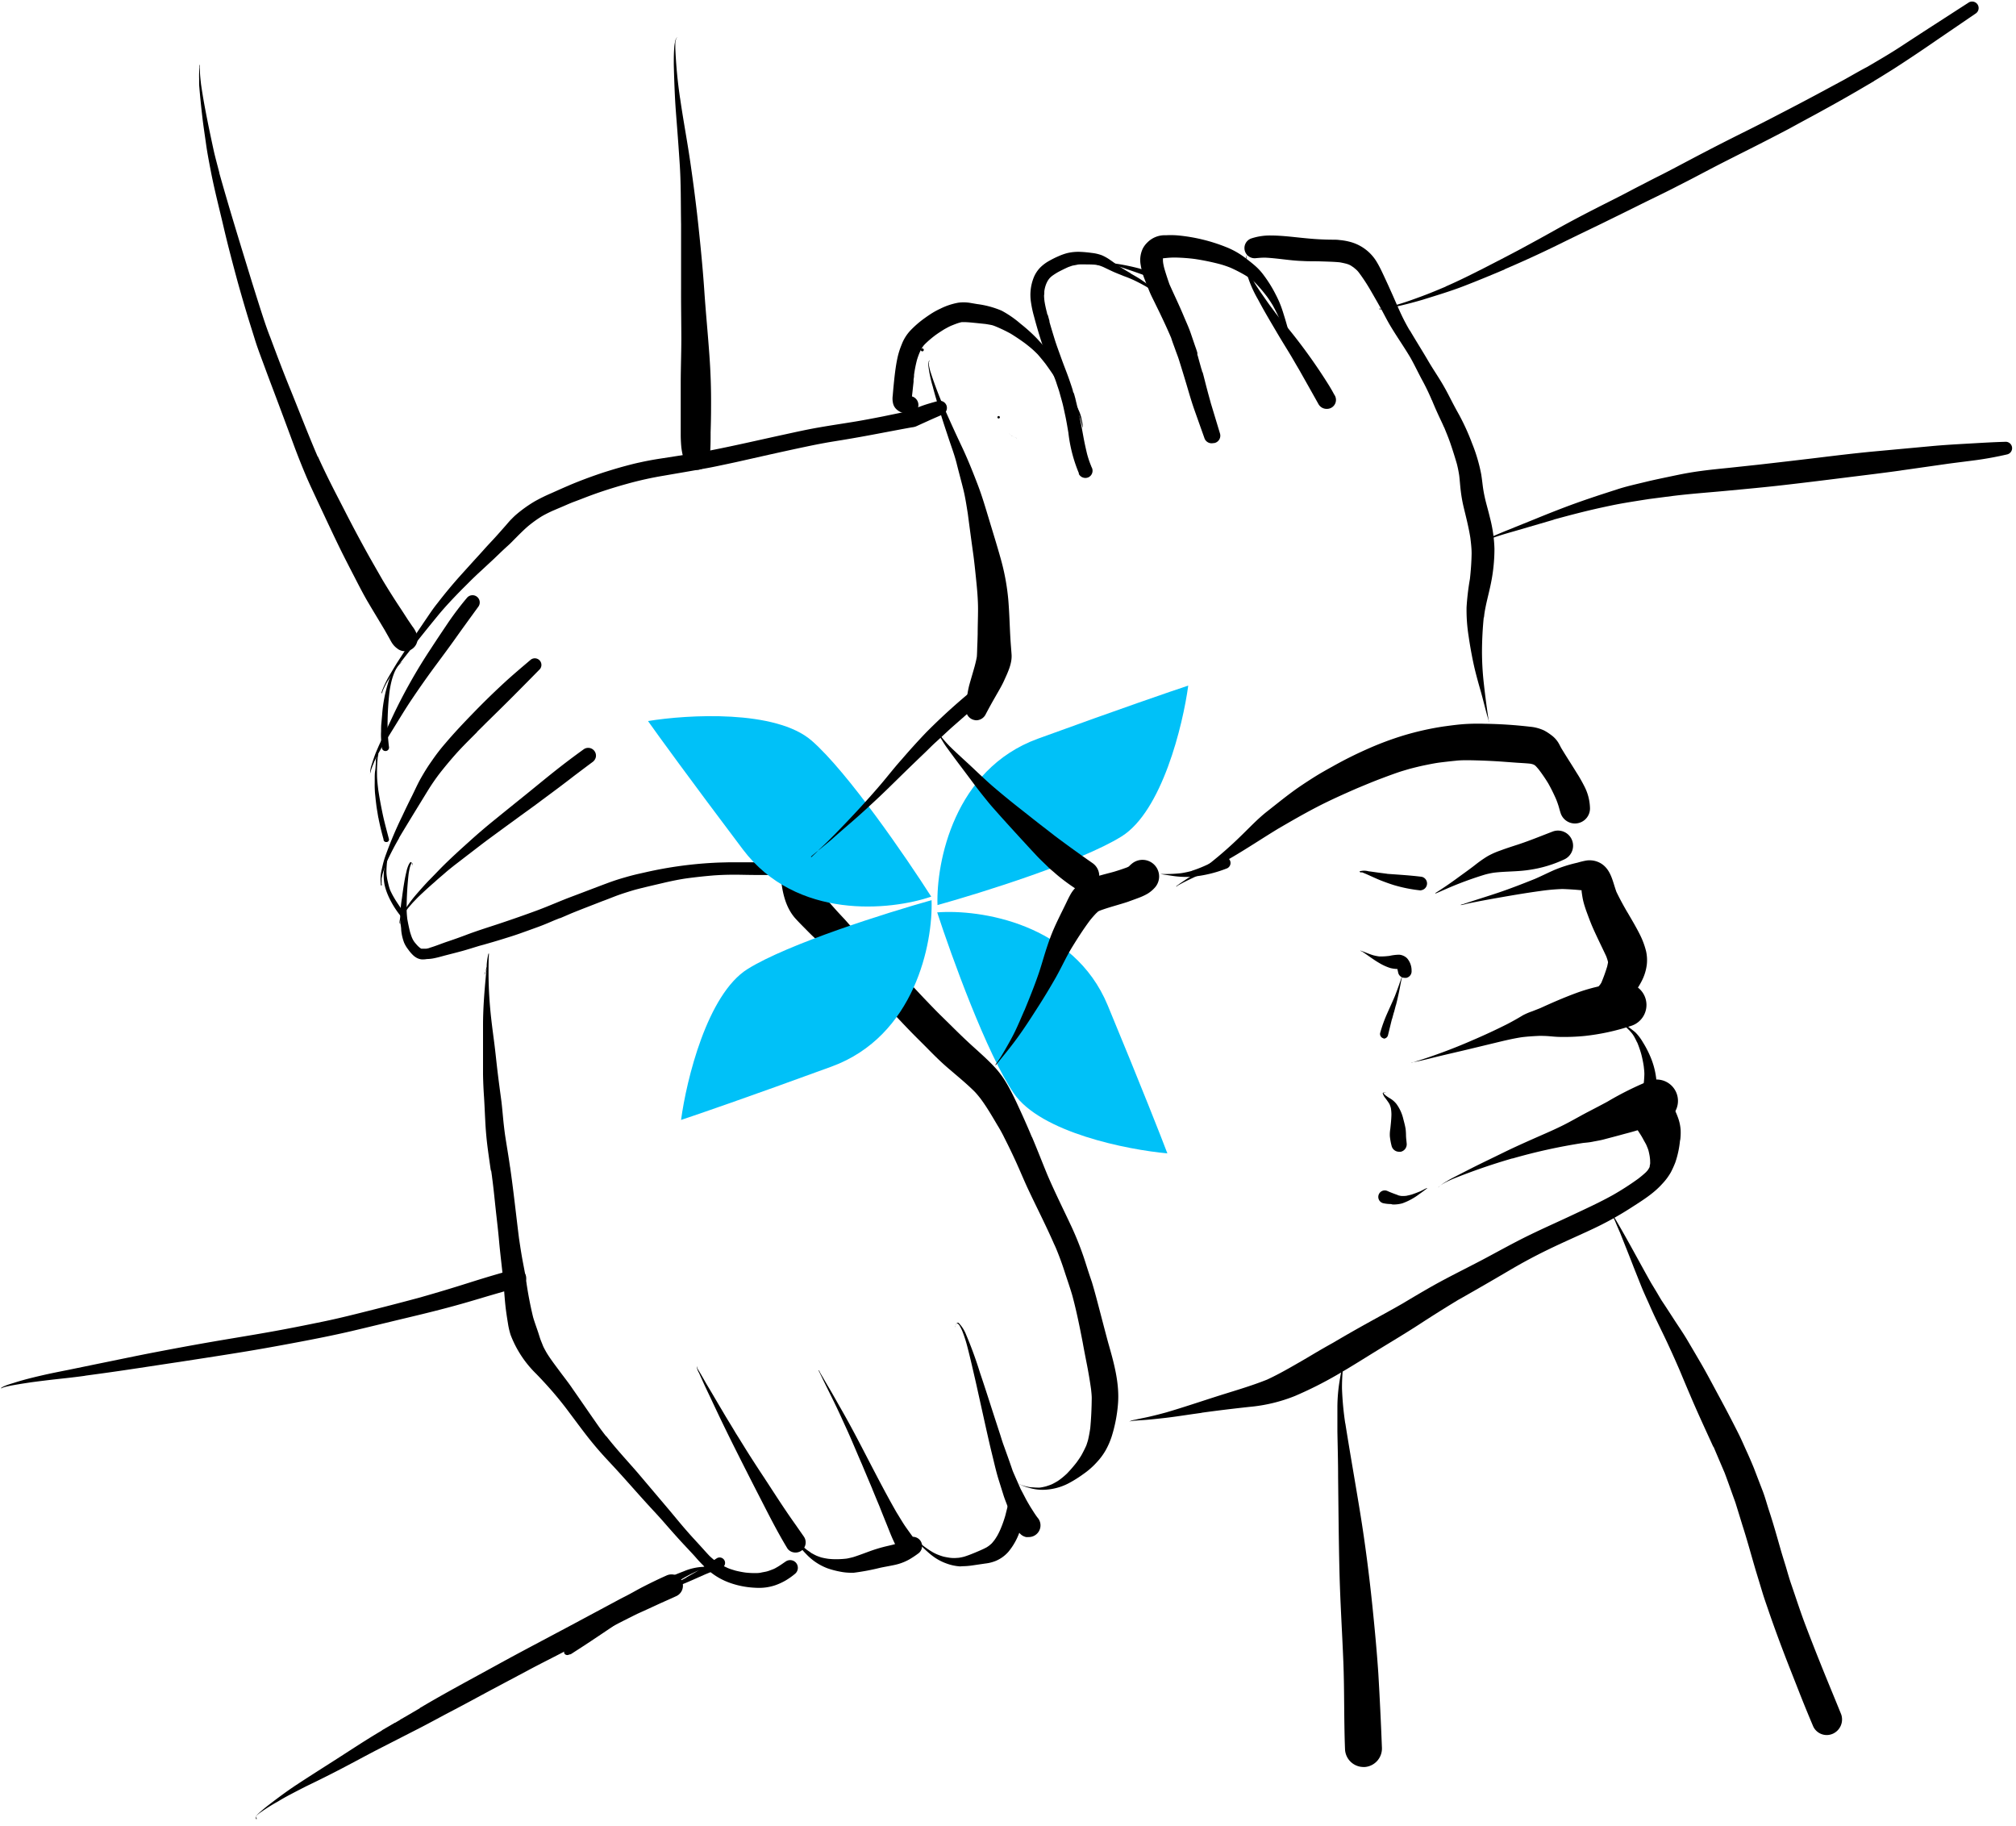 <svg xmlns="http://www.w3.org/2000/svg" width="244" height="221" fill="none"><g clip-path="url(#a)"><path fill="#000" d="M91.152 192.121a10.408 10.408 0 0 1-2.705-.541 8.17 8.17 0 0 1-2.434-1.319 16.84 16.84 0 0 1-1.883-1.888c-.616-.681-1.255-1.341-1.871-2.017a127.586 127.586 0 0 1-1.888-2.13c-.622-.714-1.277-1.406-1.92-2.109-1.293-1.411-2.543-2.855-3.836-4.267-.633-.692-1.282-1.368-1.904-2.071a41.904 41.904 0 0 1-1.867-2.265c-.8-1.039-1.58-2.104-2.369-3.147a43.864 43.864 0 0 0-1.71-2.093 54.506 54.506 0 0 0-1.86-2.017 13.094 13.094 0 0 1-3.105-4.721 9.044 9.044 0 0 1-.325-1.411 53.404 53.404 0 0 1-.227-1.493c-.125-.946-.19-1.898-.265-2.849-.152-1.871-.411-3.737-.58-5.608-.113-1.287-.27-2.569-.41-3.856-.14-1.287-.26-2.579-.438-3.86 0 .054 0 .108.027.156-.049-.335-.092-.67-.141-1.005.003.052.003.104 0 .156l-.032-.238c.002.053.002.105 0 .157-.146-1.033-.298-2.06-.428-3.093a41.08 41.08 0 0 1-.249-2.963c-.054-.99-.086-1.882-.146-2.823a53.507 53.507 0 0 1-.124-2.763v-5.948c0-1.969.146-3.84.32-5.748.032-.384.07-.768.107-1.152a5.01 5.01 0 0 1-.108.384.936.936 0 0 1-.195.405l.049-.054v-.038c0-.032 0-.07.043-.102.038-.103.07-.2.103-.303.043-.173.087-.346.125-.541v-.184c.032-.453.101-.904.205-1.346a.044.044 0 0 1 .014-.018.039.039 0 0 1 .021-.006.04.04 0 0 1 .021.006.044.044 0 0 1 .014.018c-.054.714-.048 1.433-.054 2.163 0 1.909.114 3.828.33 5.726.108.963.238 1.92.363 2.888.124.968.221 1.925.33 2.887.162 1.412.351 2.812.54 4.218.082.682.141 1.368.206 2.055s.14 1.309.227 1.958c.2 1.314.428 2.622.612 3.936v-.043c.416 2.877.72 5.764 1.082 8.652.119.795.238 1.59.378 2.379.141.79.32 1.622.45 2.471.212 1.581.506 3.15.881 4.7.162.54.357 1.081.541 1.622.103.292.19.589.287.887.097.297.21.54.324.843.114.303.265.541.411.822.033.049.06.103.092.157.476.768 1.023 1.476 1.558 2.201.536.724 1.082 1.406 1.564 2.125 1.082 1.546 2.163 3.136 3.246 4.672.264.368.54.725.816 1.082a.125.125 0 0 1 0-.044c1.185 1.531 2.51 2.947 3.787 4.418l3.614 4.267c.844.995 1.66 2.017 2.526 2.99.427.492.876.968 1.314 1.449.439.481.806.898 1.218 1.336l.119.119c.21.194.422.378.649.54.227.163.465.325.714.471.249.146.498.254.752.373s.627.227.952.325c.401.101.807.18 1.217.237.36.041.72.062 1.082.065.265 0 .54 0 .8-.059.26-.06.45-.081.671-.135.222-.054.509-.168.763-.265.254-.098.363-.179.541-.276.357-.211.687-.449 1.028-.681a.95.95 0 0 1 1.222.156.943.943 0 0 1-.08 1.32 8.424 8.424 0 0 1-1.234.87 7.5 7.5 0 0 1-1.195.541 6.06 6.06 0 0 1-2.035.314c-.184 0-.41-.011-.638-.027z"/><path fill="#000" d="M95.318 187.406c-1.24-2.034-2.305-4.164-3.392-6.279a619.543 619.543 0 0 1-2.83-5.575 234.656 234.656 0 0 1-2.834-5.834c-.368-.795-.757-1.585-1.12-2.38l-.422-.935c-.038-.076-.07-.157-.103-.233a2.331 2.331 0 0 1-.26-.611c0-.102-.075-.216.05-.205h-.05v.032c.016.048.029.097.039.146.04.1.09.195.146.287.34.541.649 1.119.973 1.676.352.584.698 1.168 1.044 1.758.38.649.763 1.292 1.142 1.935.438.741.903 1.471 1.336 2.218.595.935 1.163 1.881 1.758 2.811a187.06 187.06 0 0 0 1.683 2.585c1.233 1.882 2.44 3.785 3.743 5.608l1.082 1.552a1.238 1.238 0 0 1-.33 1.709 1.27 1.27 0 0 1-1.23.085 1.192 1.192 0 0 1-.425-.35z"/><path fill="#000" d="M101.62 190.174a10.367 10.367 0 0 1-1.46-.389 6.828 6.828 0 0 1-2.537-1.676c-.477-.481-.913-1-1.304-1.552-.13-.19-.265-.379-.384-.579a1.32 1.32 0 0 1-.233-.595 2.73 2.73 0 0 1 .033-.292v.244a.266.266 0 0 0 0 .113l.043.124.065.119c.075.119.151.233.232.341.228.276.477.541.725.784.287.26.574.503.871.746l.46.314H98.1c.248.141.492.276.751.395.179.07.363.135.541.194.287.073.578.129.871.168.36.039.721.055 1.082.049.38-.006.759-.032 1.136-.076.32-.059.628-.135.942-.222l-.125.033c.768-.244 1.515-.541 2.278-.811.432-.146.871-.282 1.309-.395.438-.114.855-.2 1.276-.308.217-.071.433-.141.644-.227.4-.179.785-.379 1.169-.579a1.117 1.117 0 0 1 1.474.426 1.114 1.114 0 0 1-.349 1.494c-.322.239-.656.461-1.001.665a6.276 6.276 0 0 1-1.823.692c-.541.119-1.136.216-1.704.335a27.74 27.74 0 0 1-3.246.611h-.368a6.823 6.823 0 0 1-1.336-.146z"/><path fill="#000" d="M108.929 187.941a15.596 15.596 0 0 1-.828-1.579c-.216-.465-.4-.936-.589-1.411-.357-.893-.725-1.785-1.082-2.704-.292-.687-.574-1.379-.86-2.071v.043-.054l.032.07c-.422-.995-.844-1.995-1.26-2.99-.433-.99-.85-1.985-1.277-2.974-.384-.903-.806-1.795-1.217-2.704-.763-1.687-1.623-3.342-2.424-5.002l-.308-.638-.065-.103h-.032a.167.167 0 0 1 .07 0c.081.054.151.249.195.325.043.075.124.216.189.324l.682 1.174c.541.897 1.038 1.8 1.552 2.703.936 1.623 1.834 3.31 2.705 4.991 1.336 2.569 2.651 5.148 4.09 7.663.34.541.676 1.125 1.044 1.671.454.654.925 1.287 1.39 1.93a1.19 1.19 0 0 1-.319 1.622 1.222 1.222 0 0 1-.671.201 1.122 1.122 0 0 1-1.017-.487zm7.28 1.611a5.836 5.836 0 0 1-1.666-.357 6.247 6.247 0 0 1-1.347-.676 7.674 7.674 0 0 1-.817-.632 14.23 14.23 0 0 1-1.049-1.006c-.108-.114-.309-.281-.184-.443v.048a.122.122 0 0 0 0 .027l.032.049.103.108c.173.157.357.303.541.449.346.259.698.497 1.082.724.173.098.341.179.541.265.241.098.486.183.736.255.249.059.492.102.746.14.254.038.422.033.633.038l.487-.032c.226-.034.45-.081.671-.141.589-.184 1.163-.427 1.736-.671.336-.146.671-.292.99-.47l.254-.173c.098-.076.19-.157.287-.243.098-.087.238-.271.346-.406.109-.135.244-.362.357-.541a8.59 8.59 0 0 0 .417-.849c.223-.528.415-1.07.573-1.622.119-.481.244-.957.357-1.438a1.003 1.003 0 0 1 1.74-.417c.16.19.244.433.235.682a26.746 26.746 0 0 1-.335 2.163 7.755 7.755 0 0 1-1.623 3.396 4.195 4.195 0 0 1-1.472 1.081 4.698 4.698 0 0 1-1.309.341l-1.547.227a9.018 9.018 0 0 1-1.25.103l-.265.021z"/><path fill="#000" d="M124.204 186.005a1.42 1.42 0 0 1-.979-.752 22.953 22.953 0 0 1-1.277-2.974c-.173-.459-.362-.919-.508-1.389l-.6-1.915c-.314-1.027-.541-2.082-.801-3.125-.222-.898-.422-1.796-.628-2.704-.384-1.72-.762-3.439-1.146-5.159-.136-.627-.282-1.254-.428-1.881-.27-1.168-.541-2.347-.855-3.505a15.269 15.269 0 0 0-.541-1.595 7.212 7.212 0 0 0-.275-.54c0-.038-.049-.076-.076-.114l-.087-.108-.075-.065-.076-.038h-.087l-.032.032v.038l-.049.103c-.03.074-.055.15-.076.227v.092c.033-.162.06-.454.222-.541.162-.086.227.033.292.098.345.387.618.831.806 1.314a48.302 48.302 0 0 1 1.688 4.634c.606 1.779 1.169 3.563 1.747 5.348l.715 2.195c.108.341.211.687.33 1.028.389 1.081.795 2.195 1.168 3.304.281.654.573 1.308.86 1.963.087.2.184.389.287.578l.541 1.033c0-.043-.049-.086-.076-.13l.335.574.293.497-.082-.141c.255.395.493.795.774 1.174l.07.092a1.405 1.405 0 0 1 .344 1.111 1.409 1.409 0 0 1-.609.992c-.234.16-.511.244-.795.244a1.733 1.733 0 0 1-.314.005z"/><path fill="#000" d="M124.621 180.062a5.485 5.485 0 0 1-1.006-.346c-.092-.043-.319-.103-.281-.249v-.037a.47.47 0 0 1 0 .075v.038l.037.038.087.049.168.075.378.119c.249.067.502.117.758.152.243 0 .487.038.735.038.125.008.249.008.374 0a6.54 6.54 0 0 0 .719-.146c.206-.065.4-.13.601-.206.2-.076.481-.238.714-.373.232-.135.34-.227.503-.346.254-.195.487-.4.719-.617.411-.426.799-.874 1.163-1.341.2-.275.384-.54.568-.838.228-.405.433-.811.622-1.233.076-.221.147-.438.211-.665.109-.47.195-.941.265-1.422.114-1.206.168-2.417.179-3.634 0-.357-.043-.708-.081-1.081a57.279 57.279 0 0 0-.471-2.823c-.184-.946-.373-1.887-.541-2.833-.373-1.926-.757-3.84-1.271-5.732-.287-.979-.628-1.936-.941-2.904a35.434 35.434 0 0 0-1.044-2.823l-.244-.541c.027.055.05.111.071.168-.969-2.223-2.072-4.375-3.106-6.565-.492-1.038-.93-2.103-1.401-3.152a71.177 71.177 0 0 0-1.531-3.191c-.259-.54-.54-1.038-.843-1.541l.102.179c-.687-1.158-1.357-2.336-2.164-3.418-.281-.351-.54-.681-.876-1-.876-.855-1.812-1.623-2.748-2.428-1.082-.898-2.05-1.871-3.019-2.861-.6-.6-1.2-1.189-1.79-1.795-.59-.606-1.201-1.255-1.801-1.887-1.142-1.206-2.235-2.461-3.414-3.64l.179.179a48.99 48.99 0 0 0-2.705-2.487c-.503-.428-1.028-.839-1.537-1.26-.508-.422-.881-.822-1.303-1.25-.606-.594-1.24-1.151-1.829-1.752-.59-.6-1.082-1.081-1.623-1.681-1.39-1.623-1.622-3.845-1.801-5.867a1.556 1.556 0 0 1 1.236-1.657 1.559 1.559 0 0 1 1.793 1.029c.228.644.46 1.282.72 1.915.081.162.162.329.249.486.073.123.152.242.238.357.097.119.205.233.314.346.735.73 1.406 1.514 2.093 2.282.352.395.709.779 1.082 1.174.373.394.698.805 1.082 1.195.763.73 1.623 1.379 2.391 2.082a55.196 55.196 0 0 1 2.375 2.292l-.173-.178c.995.995 1.942 2.038 2.899 3.066a146.667 146.667 0 0 0 2.781 2.909c.584.584 1.179 1.157 1.769 1.741l-.071-.07c.823.817 1.65 1.622 2.516 2.406.865.784 1.774 1.585 2.591 2.45.434.454.827.947 1.174 1.471.33.503.627 1.033.909 1.568.508.973.957 1.984 1.417 2.985.314.697.622 1.4.92 2.103l-.076-.178c.086.211.178.422.27.638v-.032c.639 1.508 1.228 3.033 1.85 4.547.926 2.163 1.964 4.234 2.954 6.349.512 1.11.968 2.24 1.369 3.39.189.541.357 1.082.541 1.66.184.579.357 1.082.541 1.622.362 1.201.676 2.423.995 3.64.319 1.216.638 2.449.968 3.671.698 2.439 1.412 4.959 1.185 7.517a17.987 17.987 0 0 1-.747 3.823 9.335 9.335 0 0 1-.724 1.671 7.61 7.61 0 0 1-1.082 1.465 9.231 9.231 0 0 1-1.623 1.428c-.582.426-1.195.81-1.834 1.146a6.956 6.956 0 0 1-3.094.768 5.626 5.626 0 0 1-1.58-.222z"/><path fill="#000" d="M50.99 116.092a1.688 1.688 0 0 1-.54-.173 2.298 2.298 0 0 1-.379-.26 4.529 4.529 0 0 1-.67-.768 3.692 3.692 0 0 1-.482-.795 5.665 5.665 0 0 1-.362-1.584c0-.27-.065-.541-.087-.806a11.71 11.71 0 0 1-.032-.897v.048c.022-.725.092-1.447.21-2.163.092-.741.2-1.476.33-2.217.062-.335.132-.665.211-.989.05-.247.124-.488.222-.72.049-.128.114-.25.195-.362.032-.032.06-.086.114-.086.054 0 .167.167.194.243a.834.834 0 0 1 .054.368v-.038a.875.875 0 0 0 0-.119v-.07a.076.076 0 0 1 0-.038.272.272 0 0 0 0-.071.765.765 0 0 0-.043-.097.299.299 0 0 0-.054-.081h-.032a.455.455 0 0 0-.038.054l-.081.162c-.038.103-.076.206-.109.314-.07.27-.113.541-.156.806a39.288 39.288 0 0 0-.239 4.217c0 .422.033.833.082 1.25.092.513.2 1.032.324 1.541.076.248.152.492.25.73.042.097.091.189.14.281.046.078.096.154.151.227l-.032-.038c.135.173.281.341.432.503.07.07.146.135.222.2.076.065.136.097.211.141h.579c.14-.023.28-.053.417-.092h-.054c.773-.222 1.52-.541 2.288-.795a61.23 61.23 0 0 0 2.115-.752c1.406-.54 2.834-.973 4.257-1.449 1.423-.476 2.927-1 4.377-1.536 1.45-.535 2.77-1.135 4.17-1.66 1.401-.524 2.922-1.114 4.388-1.66a27.147 27.147 0 0 1 2.066-.676 32.05 32.05 0 0 1 1.26-.34c.422-.103.79-.179 1.19-.271a48.673 48.673 0 0 1 8.97-1.195l1.217-.032h4.36c1.558-.033 3.11-.103 4.668-.152a.761.761 0 0 1 .73.412.75.75 0 0 1-.1.831.763.763 0 0 1-.516.261 79.668 79.668 0 0 1-4.02.178c-1.314.022-2.704 0-4.051-.027h-.487c-.817 0-1.623.027-2.45.086a64.523 64.523 0 0 0-3.04.325c-1.012.13-2.164.373-3.192.616-1.028.244-2.207.509-3.306.801-.627.184-1.25.378-1.871.594-.622.217-1.385.541-2.072.785-1.25.492-2.51.968-3.754 1.476l-1.331.573h-.054l-.541.216.119-.048-.13.054h-.043.032c-.687.297-1.368.589-2.066.843-.698.254-1.493.541-2.24.806-.746.265-1.455.476-2.164.698-.708.221-1.45.432-2.164.638l-.481.129c-.703.211-1.401.438-2.104.633-.704.195-1.52.395-2.278.595-.373.103-.74.205-1.12.281a4.597 4.597 0 0 1-.898.103 2.83 2.83 0 0 1-.681.038z"/><path fill="#000" d="M48.356 111.625a1.78 1.78 0 0 1 .25-.87c.126-.25.27-.491.432-.72.382-.597.805-1.168 1.266-1.708a52.154 52.154 0 0 1 1.525-1.704c.541-.54 1.082-1.114 1.623-1.665 1.082-1.082 2.164-2.066 3.279-3.066a70.56 70.56 0 0 1 3.245-2.774c1.207-.984 2.413-1.952 3.62-2.926 1.206-.973 2.277-1.865 3.429-2.78a94.534 94.534 0 0 1 3.646-2.757.942.942 0 0 1 1.444.963 1 1 0 0 1-.394.594c-.785.579-1.559 1.168-2.337 1.752l.059-.043c-1.244.968-2.51 1.909-3.787 2.85-1.082.827-2.228 1.622-3.343 2.45-1.017.735-2.023 1.476-3.035 2.217-.854.627-1.693 1.286-2.542 1.935l-.038.027-.876.676.048-.037-.887.681c-.368.297-.74.584-1.082.887-.34.303-.827.697-1.239 1.081a49.117 49.117 0 0 0-2.077 1.893l-.568.589c-.184.195-.357.411-.54.617-.265.326-.512.665-.742 1.016-.06.102-.114.207-.162.314a1.93 1.93 0 0 0-.13.432v.174a.096.096 0 0 1 0 .037v.027h.07c-.119.027-.151-.059-.157-.162zm-2.292-5.029a4.609 4.609 0 0 1 .14-1.39c.044-.221.103-.443.152-.659.1-.4.223-.793.368-1.179a46.638 46.638 0 0 1 1.974-4.64 84.31 84.31 0 0 1 1.082-2.238c.379-.747.725-1.552 1.147-2.299.238-.416.481-.832.741-1.238s.46-.687.693-1.022a23.01 23.01 0 0 1 1.552-1.995c1.082-1.276 2.25-2.51 3.424-3.715a90.855 90.855 0 0 1 3.846-3.742c.99-.903 2.013-1.763 3.03-2.628a.8.8 0 0 1 1.13 1.124 608.471 608.471 0 0 1-3.391 3.429l-.038.038.086-.087c-1.12 1.125-2.26 2.233-3.392 3.347l.093-.086-.92.908-.054.049h.032l-.736.736.087-.087c-.703.703-1.401 1.406-2.066 2.163a50.176 50.176 0 0 0-1.9 2.293 26.349 26.349 0 0 0-1.222 1.768c-.378.611-.757 1.233-1.136 1.85a446.009 446.009 0 0 0-2.337 3.839l-.048.086-.103.173v.038c-.498.849-.947 1.72-1.369 2.601a17.37 17.37 0 0 0-.627 1.73 6.75 6.75 0 0 0-.12.574v.681a.47.47 0 0 1 .028.081h.032a.087.087 0 0 0 0-.038.476.476 0 0 0 0-.081.135.135 0 0 0 0-.043.181.181 0 0 0 0-.054.329.329 0 0 1-.086.265.081.081 0 0 1-.05 0c-.015-.081-.037-.482-.042-.552zm-1.196-13.08c-.055 0-.055-.114-.055-.136 0-.153.022-.306.065-.454 0-.108.06-.216.087-.324.124-.4.254-.79.395-1.185.14-.394.27-.66.406-.984.135-.324.319-.697.481-1.043.162-.347.325-.682.487-1.022.324-.676.638-1.352.957-2.028a65.647 65.647 0 0 1 4.458-7.846c.67-1.033 1.358-2.055 2.045-3.077a36.99 36.99 0 0 1 2.337-3.088.873.873 0 0 1 1.368 1.082c-.936 1.292-1.882 2.579-2.802 3.882-.855 1.2-1.736 2.38-2.613 3.564a111.286 111.286 0 0 0-2.586 3.682c-.844 1.244-1.574 2.482-2.353 3.731-.476.773-.963 1.547-1.433 2.33l-.46.839c-.14.249-.249.54-.379.768a.074.074 0 0 0 0 .032l-.032.081-.049.114a1.301 1.301 0 0 1-.054.13c-.081.205-.162.405-.227.622-.022.074-.038.15-.049.227v.103s-.06.118-.108.118l.114-.118z"/><path fill="#000" d="M46.17 83.885c.025-.151.069-.298.13-.438.066-.157.125-.314.196-.465.156-.34.319-.682.508-1.011.357-.612.714-1.222 1.082-1.812l1.217-1.866c.839-1.27 1.688-2.53 2.543-3.785.34-.503.692-1.01 1.082-1.492a58.388 58.388 0 0 1 2.77-3.337c.486-.54.978-1.081 1.465-1.622.487-.54.92-1 1.369-1.508.449-.509.92-.996 1.374-1.493.454-.498.892-1 1.336-1.503.227-.26.454-.541.693-.768.226-.236.466-.458.719-.665a16.644 16.644 0 0 1 1.747-1.26l.265-.162c.674-.379 1.367-.72 2.078-1.023.654-.291 1.309-.589 1.969-.87l.151-.065.12-.054a56.083 56.083 0 0 1 4.18-1.552c.758-.238 1.52-.47 2.284-.681.665-.179 1.33-.357 2.007-.498a36.34 36.34 0 0 1 2.288-.432l2.234-.347 2.104-.335a51.538 51.538 0 0 0 2.067-.367c2.97-.584 5.913-1.271 8.866-1.91 1.38-.302 2.764-.61 4.16-.848 1.488-.26 2.981-.476 4.474-.725 1.082-.184 2.115-.384 3.17-.59l1.623-.335c.476-.097.957-.183 1.428-.308.222-.065.433-.157.649-.243.33-.13.665-.254 1.006-.379.666-.243 1.353-.432 2.034-.616a.867.867 0 0 1 .996.54.876.876 0 0 1-.428 1.082c-.622.276-1.249.54-1.871.827l-.996.45c-.151.07-.303.145-.46.205a2.087 2.087 0 0 1-.459.092l-.893.162-1.039.195-2.207.416c-1.413.27-2.829.523-4.246.757-.731.119-1.456.233-2.164.362a75.16 75.16 0 0 0-2.164.428c-1.477.308-2.943.632-4.414.957l-4.084.919c-.796.173-1.623.346-2.392.508-.768.163-1.428.276-2.163.406-1.396.254-2.797.486-4.198.73a42.69 42.69 0 0 0-4.295.94l-.606.168c-1.288.368-2.57.774-3.83 1.233-.698.254-1.401.541-2.094.795-.692.254-1.271.54-1.904.795l-.655.281.12-.054a15.45 15.45 0 0 0-1.499.741c-.54.33-1.039.687-1.53 1.081-.493.395-1.012.92-1.5 1.396l.087-.082c-.26.26-.54.541-.779.785-.238.243-.492.46-.735.686-.493.45-.969.925-1.456 1.38l-1.514 1.405a42.461 42.461 0 0 0-1.58 1.52l-.665.66c-1.007 1.027-2.002 2.065-2.91 3.168a247.29 247.29 0 0 0-2.82 3.499c-.416.54-.821 1.049-1.238 1.573-.416.541-.822 1.082-1.222 1.623-.4.54-.682 1.016-.996 1.54-.13.255-.26.51-.373.769a2.76 2.76 0 0 0-.124.362v.049l-.087.016z"/><path fill="#00C1F8" d="M89.908 102.787c6.485 8.6 17.902 7.394 22.8 5.716-3.008-4.709-10.111-15.075-14.459-18.866-4.347-3.792-15.024-3.168-19.82-2.382 1.125 1.594 4.995 6.932 11.48 15.532zm35.696-13.39c-10.12 3.683-12.309 14.953-12.138 20.128 5.383-1.498 17.374-5.257 22.272-8.304 4.898-3.048 7.426-13.44 8.077-18.255-1.853.609-8.09 2.747-18.211 6.43zm8.465 32.261c-4.122-9.95-15.477-11.645-20.639-11.249 1.732 5.313 6.01 17.128 9.268 21.889 3.259 4.761 13.751 6.832 18.591 7.273-.689-1.825-3.098-7.962-7.22-17.913zm-33.436 7.415c10.117-3.695 12.293-14.967 12.116-20.142-5.381 1.505-17.368 5.276-22.262 8.33-4.895 3.053-7.411 13.448-8.057 18.264 1.852-.611 8.087-2.756 18.203-6.452z"/><path fill="#000" d="m98.201 103.73.049-.054.086-.075.244-.233a7.38 7.38 0 0 0 .54-.541c.363-.335.72-.681 1.083-1.027l.827-.828c1.931-1.979 3.819-4.001 5.615-6.105.839-.99 1.623-2.006 2.505-2.985a82.929 82.929 0 0 1 2.851-3.152l.249-.26-.076.082a73.767 73.767 0 0 1 6.275-5.624l1.623-1.314a.85.85 0 0 1 .573-.195c.207.018.4.112.541.265a.794.794 0 0 1-.075 1.082c-1.082.973-2.164 1.952-3.246 2.914l-1.569 1.384c-.46.406-.925.806-1.379 1.217l-1.569 1.45c-.541.48-1.017.984-1.531 1.47a340.07 340.07 0 0 0-2.797 2.704c-.925.908-1.969 1.941-2.98 2.882-1.012.941-1.98 1.833-2.987 2.704-.84.721-1.68 1.454-2.52 2.201l-1.082.892c-.433.357-.882.714-1.299 1.081 0 0 .044.076.049.065zm81.068-38.155c.541-.238 1.082-.54 1.623-.768.541-.227.979-.416 1.477-.616l3.468-1.4a142.1 142.1 0 0 1 3.326-1.32 91.262 91.262 0 0 1 3.284-1.179c1.12-.384 2.191-.72 3.3-1.081 1.109-.363 2.256-.611 3.386-.887 1.131-.276 2.137-.476 3.208-.703.595-.125 1.185-.249 1.785-.357a39.338 39.338 0 0 1 1.856-.287c1.082-.146 2.212-.254 3.316-.367l3.581-.384c2.261-.256 4.521-.52 6.778-.79 2.348-.286 4.69-.573 7.033-.795l7.146-.66c1.406-.13 2.818-.21 4.225-.291 1.547-.087 3.083-.184 4.63-.227a.774.774 0 0 1 .217 1.53 41.68 41.68 0 0 1-3.544.66c-1.19.162-2.374.302-3.559.46l-4.43.632-1.337.189h.038c-2.25.314-4.511.584-6.762.865-2.456.309-4.906.611-7.362.892-2.294.265-4.598.476-6.903.693-2.212.21-4.436.362-6.648.638l-2.83.367c-1.006.157-2.012.314-3.018.487-1.006.173-1.899.368-2.845.573-1.915.422-3.814.92-5.702 1.439h.054l-4.523 1.32c-.692.2-1.39.394-2.077.616-.416.135-.827.275-1.239.421l-.541.195c-.141.075-.292.13-.449.162l.038-.027zm-12.366-28.227c.092.01.185.01.276 0 .535-.101 1.064-.23 1.585-.384l.244-.07c1.033-.292 2.05-.665 3.061-1.038 1.012-.373 1.97-.779 2.938-1.185h-.038c1.623-.703 3.154-1.476 4.712-2.265 1.39-.714 2.78-1.428 4.16-2.163 1.59-.855 3.172-1.723 4.744-2.607a140.97 140.97 0 0 1 4.549-2.411c1.429-.736 2.873-1.439 4.29-2.196.72-.384 1.455-.746 2.164-1.12.709-.372 1.477-.74 2.207-1.124 1.499-.779 2.986-1.579 4.485-2.358a270.722 270.722 0 0 1 4.728-2.406 237.705 237.705 0 0 0 4.679-2.385 306.601 306.601 0 0 0 4.187-2.2l3.246-1.747c.979-.54 1.942-1.114 2.927-1.622l-.076.043.081-.049c1.39-.816 2.78-1.622 4.127-2.509a532.302 532.302 0 0 1 4.242-2.758A1561 1561 0 0 1 238.207.35a.793.793 0 0 1 1.135.182.791.791 0 0 1-.248 1.121L234.41 4.85a195.249 195.249 0 0 1-4.328 2.91c-.46.297-.914.6-1.385.886-.6.373-1.201.757-1.812 1.114l.103-.06-.173.103h.027l-.087.05-1.763 1.032a166.03 166.03 0 0 1-4.258 2.406c-.676.379-1.363.747-2.045 1.114-.681.368-1.455.79-2.163 1.179a295.155 295.155 0 0 1-4.707 2.423c-1.585.8-3.143 1.579-4.701 2.39l-2.234 1.173c-.73.384-1.471.752-2.202 1.13-1.449.746-2.926 1.439-4.376 2.163-1.45.725-2.927 1.444-4.387 2.163-1.564.757-3.132 1.509-4.685 2.271a135.503 135.503 0 0 1-7.157 3.299h.049c-1.655.703-3.322 1.39-4.999 2.039-1.563.6-3.159 1.081-4.76 1.579l-.168.054a50.92 50.92 0 0 1-2.65.703c-.422.097-.85.2-1.277.28l-.703.125-.395.054a1.469 1.469 0 0 1-.19 0 .268.268 0 0 1-.081-.08zm-84.082 18.45a9.805 9.805 0 0 1-.352-1.622c-.048-.465-.07-.93-.08-1.395v-6.505.184c0-1.806.07-3.613.075-5.408v.222c0-2.163-.043-4.326-.032-6.489v-7.603c-.044-2.541 0-5.083-.184-7.62-.087-1.311-.18-2.625-.282-3.941-.097-1.298-.21-2.59-.275-3.888a155.985 155.985 0 0 1-.141-3.942c0-.649 0-1.298.049-1.947.014-.273.05-.544.108-.811a1.28 1.28 0 0 1 .146-.4c.06-.092.06-.097.146-.087h-.06l-.065.087a.95.95 0 0 0-.08.238 2.223 2.223 0 0 0-.06.33v.622a57.51 57.51 0 0 0 .579 6.088.071.071 0 0 0 0-.032c.362 2.558.849 5.094 1.222 7.652.373 2.557.714 5.164.99 7.754s.541 5.277.72 7.922c.178 2.644.438 5.256.622 7.89a76.6 76.6 0 0 1 .194 5.996c0 1.082-.018 2.149-.054 3.201 0 1.039 0 2.072-.119 3.104a1.584 1.584 0 0 1-1.239 1.428 1.39 1.39 0 0 1-.302.032 1.547 1.547 0 0 1-1.526-1.06zm-34.74 22.679a2.465 2.465 0 0 1-.632-.665c-.125-.189-.228-.394-.336-.59-.178-.318-.362-.637-.54-.956-.542-.909-1.083-1.8-1.624-2.704l.092.157-.6-1.017c.034.05.064.103.092.157-.595-1.017-1.13-2.066-1.666-3.11-.498-.955-.988-1.913-1.472-2.876-1.022-2.071-1.99-4.17-2.975-6.257-.487-1.054-.99-2.098-1.439-3.168a91.956 91.956 0 0 1-1.293-3.245c-.844-2.282-1.688-4.558-2.548-6.835-.379-1-.757-2-1.125-3.006-.368-1.006-.822-2.163-1.168-3.288-.347-1.125-.682-2.163-1.007-3.245a206.7 206.7 0 0 1-1.081-3.742c-.585-2.163-1.174-4.38-1.688-6.586-.514-2.206-1.082-4.39-1.52-6.608-.222-1.157-.45-2.303-.612-3.466-.162-1.163-.34-2.293-.47-3.444a107.364 107.364 0 0 1-.368-3.726v-.725c-.016-.467 0-.935.049-1.4a.54.54 0 0 1 0-.152c0-.076.027-.157.048-.151v.702c0 .541.076 1.115.135 1.677.13.881.27 1.752.433 2.623.184.984.377 1.964.579 2.941.177.851.357 1.695.54 2.531.201.87.44 1.73.66 2.59v.049c1.24 4.423 2.603 8.809 3.95 13.2.379 1.21.757 2.422 1.147 3.628.335 1.033.676 2.071 1.082 3.088.806 2.163 1.623 4.326 2.494 6.45 1.081 2.672 2.11 5.343 3.245 7.982v-.07a89.78 89.78 0 0 0 1.531 3.206c.541 1.082 1.082 2.115 1.623 3.17a169.085 169.085 0 0 0 3.1 5.812c.54.952 1.082 1.898 1.623 2.84a93.037 93.037 0 0 0 1.952 3.098c.363.54.73 1.114 1.082 1.66l.541.795c.23.292.413.619.541.968a1.53 1.53 0 0 1-1.46 2.033 1.434 1.434 0 0 1-.915-.325zm-1.661 23.09c-.162-.594-.32-1.2-.454-1.806l-.13-.595c0-.097-.043-.194-.06-.292-.054-.335-.113-.675-.167-1.01-.054-.336-.081-.612-.12-.92-.037-.308-.053-.54-.086-.822-.032-.281-.038-.54-.049-.79-.01-.248 0-.648 0-.973v-.124c0-.325 0-.65.055-.974.054-.324.048-.61.086-.913v-.152a.678.678 0 0 0 0-.103v-.118c0-.103.12-.866.217-.822.097.043.064.08.075.13a.447.447 0 0 1 0 .145v-.032a.271.271 0 0 0 0-.065l-.027-.076a.239.239 0 0 0 0 .038v.06c0 .075 0 .156-.038.232-.07.7-.102 1.405-.092 2.109 0 .617.076 1.227.146 1.839.146 1 .336 1.995.541 2.98.206.983.498 2.022.758 3.027a.302.302 0 0 1-.233.352h-.06a.31.31 0 0 1-.362-.325zm2.207 9.442c-.508-.6-.948-1.252-1.315-1.947a9.172 9.172 0 0 1-.448-.962 6.941 6.941 0 0 1-.32-1.033 5.678 5.678 0 0 1 0-2.163c.094-.591.235-1.173.422-1.741.04-.188.123-.364.244-.514.032-.027.07-.071.119-.071h.103-.152a.15.15 0 0 0-.038.044l-.038.059a.342.342 0 0 0-.038.076 4.619 4.619 0 0 0-.091.281c-.082.308-.141.617-.195.93-.063.492-.1.986-.108 1.482 0 .202.015.405.043.605.031.234.077.465.135.693.066.315.15.625.254.93.15.337.32.666.509.984.243.416.514.811.784 1.206.136.194.276.378.417.541l.195.232a.313.313 0 0 1 0 .433.31.31 0 0 1-.433-.027l-.049-.038zM46.22 90.493a13.313 13.313 0 0 1-.097-1.141 7.277 7.277 0 0 1 0-.838c0-.325 0-.644.033-.968.032-.325.065-.714.097-1.082.1-1.386.37-2.755.8-4.077a5.276 5.276 0 0 1 1.083-1.898c.151-.157.336-.277.54-.352a.65.65 0 0 1 .18-.032h-.077a.41.41 0 0 1-.086.032l-.103.055-.092.059a1.716 1.716 0 0 0-.286.276 3.482 3.482 0 0 0-.2.292c-.098.178-.19.357-.271.54a7.958 7.958 0 0 0-.335.996 11.92 11.92 0 0 0-.276 1.443 36.49 36.49 0 0 0-.222 3.785c0 .422 0 .844.032 1.271.033.541.076 1.055.146 1.58a.427.427 0 0 1-.39.448h-.032a.428.428 0 0 1-.443-.39zM30.976 220.121v-.152s-.037 0-.037-.065a.376.376 0 0 1 .097-.183c.096-.121.203-.233.319-.336.254-.232.541-.465.79-.676 1.271-.984 2.553-1.952 3.905-2.833 1.45-.952 2.922-1.882 4.382-2.817 1.937-1.233 3.841-2.51 5.821-3.667h-.049l.076-.043-.049.032.93-.54-.107.065c.14-.082.28-.163.416-.249l-.076.049.298-.173.092-.06h.043l.163-.097.21-.125-.065.038a5 5 0 0 0 .298-.173h-.027l.216-.13-.048.033.936-.541-.054.032 1.373-.805h-.048l.454-.26-.054.033.07-.044-.118.065c2.953-1.741 5.982-3.352 8.99-5.007 2.862-1.574 5.756-3.088 8.656-4.634l4.717-2.526c.714-.378 1.422-.773 2.164-1.146.74-.373 1.433-.789 2.163-1.163.926-.475 1.861-.93 2.819-1.357a1.46 1.46 0 0 1 1.082-.076 1.377 1.377 0 0 1 .929 1.211 1.379 1.379 0 0 1-.756 1.326c-.795.373-1.623.724-2.391 1.081s-1.585.73-2.37 1.082a202.399 202.399 0 0 0-4.457 2.276l-4.593 2.401c-1.385.725-2.791 1.417-4.176 2.163l-4.495 2.39c-1.542.828-3.084 1.671-4.636 2.482-1.434.746-2.851 1.536-4.29 2.266l-4.696 2.401c-1.471.757-2.921 1.552-4.382 2.314-1.46.763-2.872 1.466-4.327 2.163-.628.319-1.25.638-1.872.968a25.07 25.07 0 0 0-1.58.892l-.119.065c-.73.41-1.435.859-2.115 1.347-.09.067-.177.14-.26.216a.906.906 0 0 0-.135.151l-.038.076v.033a.3.3 0 0 1 .109.232l-.098-.005zM.141 167.971a.11.11 0 0 1 .044-.054 2.44 2.44 0 0 1 .427-.216c.34-.146.703-.244 1.082-.363 1.082-.351 2.164-.616 3.278-.876 1.114-.259 2.164-.465 3.278-.686l3.544-.73c2.31-.465 4.614-.957 6.93-1.401 2.314-.443 4.635-.876 6.956-1.276 2.32-.4 4.582-.762 6.87-1.168 2.289-.406 4.42-.833 6.616-1.287 2.013-.416 4.003-.925 6-1.428a343.045 343.045 0 0 0 5.923-1.546l-.13.032a185.55 185.55 0 0 0 5.707-1.714c1.894-.6 3.733-1.157 5.626-1.655a1.104 1.104 0 0 1 1.355.766 1.098 1.098 0 0 1-.765 1.354c-1.11.335-2.229.654-3.343.979-1.115.324-2.224.665-3.343.984-2.245.644-4.517 1.206-6.79 1.747-2.272.54-4.614 1.119-6.924 1.66-2.164.503-4.328.93-6.535 1.346-2.434.46-4.868.898-7.308 1.287-2.304.373-4.614.725-6.924 1.082-3.246.481-6.46.995-9.694 1.433h.054-.135.08l-1.747.238h.07c-1.146.162-2.298.286-3.45.411-1.028.113-2.062.243-3.09.378-.475.076-.952.141-1.428.222-.622.108-1.25.205-1.86.373-.08.021-.155.05-.228.086H.24a.08.08 0 0 1-.038 0h.06s-.152.119-.12.022z"/><path fill="#000" d="M78.44 192.786h.124c.1-.016.2-.038.297-.065.672-.2 1.331-.438 1.975-.714.357-.157.725-.308 1.082-.492l1.174-.627h-.033l1.082-.617c.422-.254.828-.54 1.244-.784.417-.243.882-.605 1.337-.897a.663.663 0 0 1 .54-.098.675.675 0 0 1 .426.344.662.662 0 0 1-.382.922c-.687.243-1.363.508-2.04.795l-1.812.8c-.503.222-1.017.432-1.536.611-.309.103-.617.222-.93.308l-.958.271c-.254.064-.541.124-.78.167l-.48.076a1.367 1.367 0 0 1-.157 0 .284.284 0 0 1-.174 0zm58.31-20.759v-.033l.119-.059c.174-.065.356-.11.541-.135.573-.136 1.157-.238 1.736-.374a53.26 53.26 0 0 0 2.018-.513c2.023-.595 4.014-1.266 6.021-1.909 2.007-.644 4.165-1.249 6.183-2.06 1.515-.703 2.943-1.541 4.387-2.374l1.082-.638-.135.081a86.002 86.002 0 0 1 2.704-1.557l-.205.118c1.442-.854 2.9-1.688 4.371-2.503 1.385-.768 2.775-1.52 4.149-2.309 1.672-.995 3.338-1.996 5.058-2.909 1.72-.914 3.392-1.736 5.074-2.634 1.683-.898 3.468-1.892 5.248-2.758 1.779-.865 3.5-1.622 5.252-2.449 1.623-.763 3.289-1.525 4.869-2.407a33.454 33.454 0 0 0 3.062-1.973c.314-.244.616-.492.909-.763.064-.065.124-.135.189-.205.065-.071.135-.2.205-.303l.076-.157v-.07c0-.027.038-.195.054-.292.016-.098 0-.26 0-.39 0-.129-.027-.335-.048-.502a8.3 8.3 0 0 0-.141-.682c-.054-.227-.152-.422-.233-.632-.081-.211-.297-.541-.454-.855l-.184-.319c-.249-.4-.508-.795-.774-1.184a2.583 2.583 0 0 1-.397-1.939 2.577 2.577 0 0 1 2.02-2.043 2.596 2.596 0 0 1 1.944.374c.284.187.527.428.718.71.4.618.724 1.282.963 1.979.155.452.25.923.281 1.4.016.436-.005.872-.065 1.303v-.184a11.62 11.62 0 0 1-.579 2.785c-.159.408-.339.807-.541 1.195a7.13 7.13 0 0 1-1.049 1.406c-1.082 1.212-2.505 2.071-3.846 2.937a39.718 39.718 0 0 1-4.869 2.66c-1.704.795-3.424 1.541-5.112 2.363a64.743 64.743 0 0 0-4.69 2.52 436.82 436.82 0 0 1-6.129 3.537l.162-.103a163.873 163.873 0 0 0-5.004 3.142c-1.655 1.07-3.246 2.017-4.868 3.012-1.623.995-3.327 2.081-5.031 3.06a47.108 47.108 0 0 1-5.058 2.536 19.426 19.426 0 0 1-5.502 1.32c-1.947.211-3.889.443-5.826.713h.086l-.584.082c-1.293.178-2.58.389-3.878.54-.698.081-1.391.152-2.089.217-.697.064-1.233.081-1.844.14l-.303.054-.119.044.076-.011zm-16.267-43.19c.053-.084.111-.166.174-.243l.373-.541c.238-.368.454-.746.676-1.125.411-.713.817-1.433 1.168-2.163.352-.73.731-1.622 1.082-2.438l.027-.065v.027c.601-1.466 1.196-2.926 1.71-4.424.249-.719.46-1.454.676-2.163.216-.708.471-1.497.747-2.238.541-1.471 1.292-2.872 1.969-4.283.178-.378.362-.752.579-1.114a4.11 4.11 0 0 1 2.125-1.687c.844-.314 1.721-.541 2.592-.768l.416-.113a24.492 24.492 0 0 0 1.623-.541l.184-.092.065-.054a2.56 2.56 0 0 1 .281-.26 2.012 2.012 0 0 1 2.84 2.839 3.912 3.912 0 0 1-.871.741 6.804 6.804 0 0 1-.93.449c-.482.189-.968.357-1.461.541-1.136.378-2.304.659-3.429 1.081l-.157.076-.049.032-.243.227c-.255.271-.493.541-.725.833-.785 1.049-1.499 2.163-2.164 3.245-.665 1.081-1.277 2.428-1.948 3.623a78.477 78.477 0 0 1-2.326 3.839c-.806 1.26-1.563 2.428-2.412 3.59-.85 1.163-1.688 2.163-2.565 3.245l-.027-.076zm21.893-21.554c0-.081.032-.076.141-.152.265-.205.541-.383.822-.573.281-.189.698-.459 1.049-.681.736-.481 1.472-.968 2.164-1.503a46.804 46.804 0 0 0 3.516-3.099c1.082-1.038 2.121-2.163 3.3-3.088 1.18-.924 2.494-2 3.787-2.898a60.2 60.2 0 0 1 2.077-1.357c.709-.438 1.39-.817 2.094-1.206a47.697 47.697 0 0 1 4.003-2.012 37.846 37.846 0 0 1 4.647-1.746 35.03 35.03 0 0 1 4.695-1.05c.86-.118 1.721-.237 2.586-.297a26.22 26.22 0 0 1 2.451-.037c1.826.026 3.649.146 5.463.356.594.05 1.174.204 1.715.455.294.156.575.337.839.54.345.244.638.553.865.909.141.227.254.47.384.703.595.99 1.228 1.952 1.829 2.936.351.54.692 1.146.995 1.747.386.769.604 1.611.638 2.47a1.823 1.823 0 0 1-3.537.736c-.087-.26-.163-.54-.233-.79a9.912 9.912 0 0 0-.336-.95 21.595 21.595 0 0 0-.935-1.883 19.315 19.315 0 0 0-1.142-1.676 8.568 8.568 0 0 0-.362-.416l-.146-.13-.163-.081-.146-.049-.238-.049c-.541-.054-1.082-.08-1.59-.113l-1.893-.14a75.167 75.167 0 0 0-3.982-.163c-.541 0-1.049 0-1.574.065-.611.06-1.223.13-1.834.205-.611.076-1.271.211-1.904.341-.633.13-1.206.276-1.812.433-.493.146-.99.286-1.477.454-.601.21-1.196.427-1.791.654-1.082.4-2.104.833-3.148 1.266-1.666.73-3.327 1.47-4.939 2.314-1.612.843-3.029 1.665-4.528 2.536-1.926 1.168-3.787 2.417-5.75 3.558l.065-.038a59.445 59.445 0 0 1-3.154 1.72c-1.071.541-2.164 1-3.186 1.573a1.869 1.869 0 0 0-.303.2.334.334 0 0 0 .081.038h.065a.456.456 0 0 1-.168-.032zm31.349.789.037-.027a46.007 46.007 0 0 0 2.473-1.681c.817-.601 1.509-1.082 2.25-1.655a15.26 15.26 0 0 1 1.531-1.082 9.258 9.258 0 0 1 1.585-.708c.703-.265 1.423-.492 2.137-.725 1.428-.47 2.824-1.049 4.23-1.584a1.826 1.826 0 0 1 2.279 1.015 1.825 1.825 0 0 1-.856 2.343 14.912 14.912 0 0 1-4.268 1.292c-1.45.233-2.922.168-4.371.352-.33.054-.655.124-.979.211h-.087.081a42.881 42.881 0 0 0-4.744 1.752c-.422.178-.833.373-1.25.541-.059.01-.075-.027-.048-.044zm-1.802-.324a17.86 17.86 0 0 1-3.246-.649 24.591 24.591 0 0 1-1.671-.6c-.552-.227-1.131-.503-1.699-.752l-.422-.173-.184-.043.135.097a1.956 1.956 0 0 1-.254-.108.041.041 0 0 1-.019-.018.043.043 0 0 1-.007-.025c0-.009.002-.018.007-.025a.041.041 0 0 1 .019-.018 1.97 1.97 0 0 1 1.05 0c.405.048.816.113 1.222.167l1.082.141h-.07c1.395.103 2.796.184 4.187.357a.824.824 0 0 1 .664.811.828.828 0 0 1-.664.811l-.13.027zm-2.694 9.971a20.587 20.587 0 0 0-.102-.459 3.997 3.997 0 0 1-.844-.114 6.18 6.18 0 0 1-1.374-.627c-.72-.416-1.374-.936-2.072-1.384a.44.44 0 0 1-.211-.114c.178.054.351.124.541.195.351.146.703.281 1.082.394.227.055.443.098.67.13h.325c.308 0 .611-.032.914-.065a5.838 5.838 0 0 1 1.185-.146c.363.028.704.183.963.438.361.423.553.964.541 1.52a.81.81 0 0 1-.159.54.812.812 0 0 1-.474.303.687.687 0 0 1-.157 0 .803.803 0 0 1-.828-.611zm21.665 5.765a1.354 1.354 0 0 1 .206-1.747l1.579-1.514c.349-.342.68-.703.99-1.081l.141-.217c.272-.648.511-1.311.714-1.984l.097-.465c0-.114-.043-.222-.07-.33a5.063 5.063 0 0 0-.162-.46c-.541-1.157-1.109-2.287-1.623-3.455-.292-.671-.541-1.358-.795-2.05-.13-.384-.26-.773-.352-1.168-.092-.394-.141-.757-.195-1.141v-.14a36.756 36.756 0 0 0-2.326-.152c-.885.031-1.768.11-2.645.238-1.623.222-3.208.487-4.804.768-.811.141-1.623.287-2.429.438l-1.26.249-.493.108c-.217.067-.44.115-.665.146 0 0-.027 0 0-.032l.141-.055a.368.368 0 0 0 .07-.032v.027c1.434-.487 2.883-.925 4.328-1.411 1.444-.487 2.97-1.082 4.43-1.666.795-.346 1.564-.735 2.353-1.081.903-.375 1.837-.67 2.792-.882.324-.097.652-.179.984-.243a2.67 2.67 0 0 1 1.932.373c1.168.768 1.352 2.163 1.806 3.401.395.822.833 1.623 1.288 2.407.076.119.146.238.216.362.449.768.904 1.541 1.304 2.336.337.657.598 1.35.779 2.066.12.532.151 1.08.092 1.622a5.894 5.894 0 0 1-.66 2.076c-.243.47-.529.915-.855 1.331a11.582 11.582 0 0 1-1.845 1.968 13.528 13.528 0 0 1-3.548 2.028 1.158 1.158 0 0 1-.428.081 1.391 1.391 0 0 1-1.087-.719z"/><path fill="#000" d="M170.798 128.588h.098a66.563 66.563 0 0 0 7.313-2.703 73.131 73.131 0 0 0 4.193-1.947 32.5 32.5 0 0 0 1.926-1.082c.363-.189.741-.35 1.13-.481l.974-.384c1.45-.665 2.921-1.303 4.425-1.854a21.605 21.605 0 0 1 2.672-.779 19.86 19.86 0 0 1 2.884-.395 2.654 2.654 0 0 1 2.518 3.952 2.652 2.652 0 0 1-1.436 1.201 27.124 27.124 0 0 1-5.735 1.25c-.969.094-1.942.132-2.915.113-.455 0-.898-.049-1.353-.086-.373-.033-.746-.038-1.12-.044-.741.033-1.471.076-2.207.168-1.082.168-2.11.416-3.159.67l-3.457.833c-1.082.26-2.164.503-3.245.763-1.082.259-2.31.595-3.484.8 0 0-.033.005-.022.005z"/><path fill="#000" d="M198.938 134.758a1.017 1.017 0 0 1-.622-1.287c.141-.356.276-.724.384-1.081.108-.357.189-.892.249-1.341.038-.33.059-.66.07-.99.011-.33-.038-.692-.076-1.043a13.822 13.822 0 0 0-.308-1.493 13.225 13.225 0 0 0-.492-1.406v.038a9.403 9.403 0 0 0-.368-.73 6.06 6.06 0 0 0-.206-.314 6.16 6.16 0 0 0-.357-.416l-.773-.757a3.944 3.944 0 0 1-.455-.503l.466.4c.511.332 1.002.693 1.471 1.082.354.355.659.755.909 1.189.35.555.654 1.137.909 1.742a9.637 9.637 0 0 1 .779 3.542 9.043 9.043 0 0 1-.087 1.66c-.061.34-.156.673-.281.995a1.037 1.037 0 0 1-.963.681c-.082.02-.165.031-.249.032z"/><path fill="#000" d="M174.087 143.686c.074-.084.158-.161.249-.227.234-.188.484-.357.746-.503.265-.167.541-.319.828-.465l2.045-1.049c1.32-.67 2.656-1.303 3.987-1.957 1.33-.655 2.813-1.314 4.235-1.942 1.234-.54 2.483-1.081 3.674-1.719.795-.422 1.574-.871 2.374-1.287.801-.417 1.553-.806 2.321-1.222a38.674 38.674 0 0 1 5.074-2.526 2.586 2.586 0 0 1 2.018 4.754 36.472 36.472 0 0 1-5.02 1.67c-.833.233-1.672.449-2.51.671-.438.119-.898.184-1.342.276-.443.092-.773.108-1.163.151-2.88.444-5.73 1.07-8.531 1.877h-.059a75.143 75.143 0 0 0-7.211 2.492c-.346.157-.693.314-1.028.498a7.693 7.693 0 0 0-.454.287l-.174.14-.07.076s.006.011.011.005zm-5.74 2.017c-.306 0-.61-.032-.909-.097a.78.78 0 0 1-.618-.696.788.788 0 0 1 .21-.609.784.784 0 0 1 .916-.166l.195.086-.065-.027.26.108c.292.114.584.228.887.325h-.065c.158.048.319.082.482.103h-.044.249a2.95 2.95 0 0 0 .487-.044h-.043c.178-.032.352-.075.541-.124.341-.114.671-.238 1.001-.373.292-.119.541-.292.854-.411h.044c0 .027 0 .038-.038.054-.298.222-.595.449-.904.66a7.593 7.593 0 0 1-2.061 1.125c-.38.103-.774.15-1.168.14l-.211-.054zm-.882-20.051a.534.534 0 0 1-.364-.262.535.535 0 0 1-.042-.446c.219-.774.492-1.531.817-2.266.319-.719.649-1.433.958-2.163.151-.4.303-.795.443-1.195l.287-.827c.043-.13.092-.254.141-.384a.51.51 0 0 1 .038-.098c.048-.081 0-.07.092-.097h.037c0 .07 0 .319-.108.33v-.195a.163.163 0 0 0 0-.054l-.032.06c-.163.659-.271 1.335-.411 2-.119.541-.233 1.082-.379 1.623a.121.121 0 0 0 0-.038c-.076.297-.157.6-.238.903v-.049c-.07.281-.146.541-.227.849v-.059c-.163.654-.319 1.314-.482 1.968a.538.538 0 0 1-.541.433l.011-.033zm.974 13.054a7.956 7.956 0 0 1-.222-1.195 4.138 4.138 0 0 1 .054-.903c.059-.574.124-1.147.135-1.72 0-.227-.016-.454-.049-.681 0-.065-.032-.141-.043-.211a3.472 3.472 0 0 0-.113-.325l-.082-.156a12.618 12.618 0 0 0-.449-.633 1.466 1.466 0 0 1-.318-.603c0-.007.001-.013.005-.019.092-.076.216-.038.33-.038h.14l-.351.033h-.038l.038.086.162.162.103.082c.161.121.329.233.503.335.297.176.559.405.773.676.4.55.683 1.175.833 1.838.103.39.206.774.271 1.168.03.242.046.486.049.73 0 .357.059.725.086 1.082a.924.924 0 0 1-.725.962.747.747 0 0 1-.189 0 .931.931 0 0 1-.903-.67zm-26.637-32.732c-.455-.07-.909-.129-1.364-.211h.541c.671.01 1.341-.025 2.007-.102.438-.07.872-.163 1.299-.281h-.049c.487-.156.965-.337 1.434-.541a46.916 46.916 0 0 0 2.207-1.049.721.721 0 0 1 .986.947.737.737 0 0 1-.182.236.74.74 0 0 1-.263.142 15.37 15.37 0 0 1-4.052.973c-.227 0-.46.032-.687.032a11.796 11.796 0 0 1-1.877-.146zm-18.738-52.96a2.86 2.86 0 0 1-.282-.098 1.808 1.808 0 0 1-.227-.113l-.233-.168a2.802 2.802 0 0 1-.221-.216c0-.038 0 0 0 0l.162.162.13.113c.049.04.101.077.157.109l.227.113.276.108.011-.01zm-2.348-2.514c0-.041.016-.08.044-.108a.153.153 0 0 1 .214 0 .15.15 0 0 1 .045.107.154.154 0 0 1-.054.102.157.157 0 0 1-.109.039.157.157 0 0 1-.14-.14zm-9.266-8.172a.172.172 0 0 1 .036-.097.177.177 0 0 1 .275-.01.176.176 0 0 1-.043.273.181.181 0 0 1-.168.006.177.177 0 0 1-.1-.172zm6.474 44.802a1.259 1.259 0 0 1-1.001-1.304c.02-.973.147-1.942.379-2.887.216-.78.454-1.558.671-2.336.097-.373.189-.747.254-1.12.038-.476.038-.952.059-1.427.022-.476.033-.898.044-1.352 0-1.006.043-2.012.043-3.018 0-1.005-.087-2.125-.195-3.19-.108-1.065-.216-2.163-.357-3.245a556.524 556.524 0 0 1-.687-5.099c-.157-.979-.303-1.968-.541-2.93-.238-.963-.541-2.06-.795-3.088s-.649-2.071-.99-3.104c-.341-1.033-.682-2.033-.99-3.06-.308-1.028-.649-2.11-.92-3.175a15.132 15.132 0 0 1-.541-2.58c0-.075 0-.61.168-.589l-.043.033c0 .054-.038.108-.054.167v.379c.043.222.092.433.146.649a45.263 45.263 0 0 0 1.861 4.867 166.43 166.43 0 0 0 2.007 4.39c.687 1.46 1.282 2.953 1.861 4.456.578 1.503.973 2.882 1.412 4.326.47 1.563.957 3.115 1.395 4.688.457 1.613.765 3.263.92 4.932.135 1.579.168 3.152.26 4.731.037.644.097 1.287.14 1.931.087 1.125-.476 2.239-.93 3.245-.298.648-.677 1.265-1.028 1.887a57.042 57.042 0 0 0-1.19 2.163 1.284 1.284 0 0 1-1.125.692 1.227 1.227 0 0 1-.233-.033zm12.199 20.369a24.674 24.674 0 0 1-1.834-1.335 14.527 14.527 0 0 1-.639-.541c-.211-.189-.541-.443-.784-.692-.471-.465-.968-.919-1.423-1.406-.454-.487-.854-.914-1.276-1.379a331.69 331.69 0 0 1-2.651-2.904c-.449-.492-.887-.995-1.331-1.492-.443-.498-.817-.98-1.217-1.471a56.11 56.11 0 0 1-1.25-1.622c-.541-.725-1.082-1.45-1.623-2.163-.47-.622-.93-1.25-1.39-1.882a10.838 10.838 0 0 1-.714-1.082 1.954 1.954 0 0 1-.33-.703l.049-.064h.038c.146.094.281.207.4.335a.633.633 0 0 1 .13.162.239.239 0 0 0 0-.038.587.587 0 0 0-.054-.054c-.081-.076-.168-.146-.254-.216l-.136-.098h-.048v.054c.082.137.169.267.259.39.293.366.606.716.936 1.049.866.849 1.769 1.65 2.656 2.482.887.833 1.775 1.692 2.705 2.482.93.79 1.937 1.622 2.937 2.406 1.001.784 2.045 1.623 3.078 2.417l-.151-.119 1.477 1.147a160.055 160.055 0 0 0 4.544 3.282 1.882 1.882 0 0 1 .508 2.585 1.886 1.886 0 0 1-2.585.503l-.027-.033zm32.669 104.224c-.14-3.542-.065-7.095-.205-10.642-.146-3.666-.384-7.332-.471-11.004-.092-3.785-.119-7.538-.162-11.307 0-1.855-.054-3.71-.087-5.564v-2.937c.005-.875.066-1.749.184-2.617.087-.6.189-1.195.308-1.795.04-.324.139-.637.293-.925.037-.064.08-.123.129-.178a.164.164 0 0 1-.043.081c0 .043-.049.092-.07.135l-.049.151a3.41 3.41 0 0 0-.081.471c-.081.81-.119 1.624-.114 2.439.051 1.416.183 2.827.395 4.228v-.065c.574 3.645 1.223 7.273 1.812 10.913.59 3.639 1.082 7.451 1.467 11.193.281 2.731.54 5.467.724 8.209.174 2.977.318 5.957.433 8.938a2.251 2.251 0 0 1-2.061 2.38h-.151a2.247 2.247 0 0 1-2.251-2.104zm56.681-2.769a166.295 166.295 0 0 1-1.85-4.537c-.595-1.524-1.185-2.984-1.753-4.488a158.05 158.05 0 0 1-1.72-4.715c-.26-.773-.541-1.547-.784-2.325-.285-.941-.57-1.878-.855-2.812-.541-1.828-1.033-3.677-1.623-5.5-.216-.708-.433-1.416-.654-2.125-.092-.292-.174-.584-.282-.87-.405-1.109-.789-2.223-1.206-3.326l-.141-.341.087.211a850.368 850.368 0 0 1-1.342-3.152l.027.065v.07c-.941-2.071-1.904-4.131-2.791-6.224a290.54 290.54 0 0 1-1.26-2.99c.027.054.048.108.07.162a127.513 127.513 0 0 0-1.85-4.104c-.633-1.325-1.304-2.645-1.888-3.997-.33-.746-.682-1.487-.99-2.249l-.925-2.32c-.541-1.411-1.115-2.823-1.672-4.234a43.24 43.24 0 0 1-.579-1.352c-.151-.324-.303-.649-.432-.984a1.22 1.22 0 0 1-.071-.151c.044 0 .168.259.19.303 1.623 2.703 3.083 5.488 4.625 8.23l.681 1.124c.211.352.412.714.644 1.082.509.757 1.001 1.525 1.499 2.293.497.768 1.049 1.562 1.531 2.368.544.919 1.085 1.84 1.622 2.763l-.086-.151c.828 1.406 1.585 2.86 2.359 4.293a157.784 157.784 0 0 1 2.38 4.559c.373.741.692 1.509 1.038 2.255.282.622.541 1.227.801 1.86.361.941.721 1.878 1.082 2.812.276.73.481 1.492.719 2.233.541 1.622.99 3.245 1.466 4.905.184.638.384 1.271.579 1.903.222.741.428 1.498.682 2.228.541 1.563 1.044 3.136 1.623 4.683a269.988 269.988 0 0 0 1.936 4.959c.812 2.033 1.661 4.055 2.483 6.088a1.895 1.895 0 0 1-.936 2.309c-.26.13-.547.197-.838.195a1.818 1.818 0 0 1-1.596-1.006zM180.184 87.275v-.038c-.346-1.14-.611-2.303-.93-3.45-.309-1.081-.633-2.217-.882-3.347a50.787 50.787 0 0 1-.628-3.488 20.048 20.048 0 0 1-.243-3.46c.07-1.152.206-2.298.406-3.434.113-1.022.189-2.05.205-3.082 0-.628-.076-1.255-.151-1.877-.195-1.249-.509-2.471-.806-3.699a17.41 17.41 0 0 1-.352-1.962c-.081-.622-.114-1.25-.189-1.871-.07-.477-.164-.95-.282-1.417a54.536 54.536 0 0 0-.73-2.325c-.254-.768-.541-1.439-.833-2.163a.198.198 0 0 1 0 .048l-.032-.075v-.06.043c-.238-.54-.493-1.054-.736-1.59a38.747 38.747 0 0 1-.714-1.66.198.198 0 0 1 0 .05l-.033-.082v-.043.027a28.03 28.03 0 0 0-1.206-2.471c-.46-.866-.876-1.747-1.358-2.596-.8-1.346-1.709-2.628-2.504-3.98-.406-.692-.758-1.422-1.153-2.125-.395-.703-.795-1.4-1.201-2.098a21.75 21.75 0 0 0-1.33-2.022 3.28 3.28 0 0 0-.244-.292c-.14-.136-.292-.26-.443-.384l-.341-.228-.184-.092c-.114-.043-.227-.086-.341-.118a13.82 13.82 0 0 0-.773-.168c-.752-.076-1.515-.087-2.273-.114-.757-.027-1.498 0-2.244-.048-1.531-.044-3.035-.341-4.561-.406-.389 0-.779.032-1.168.07a1.236 1.236 0 0 1-1.287-.979 1.235 1.235 0 0 1 .789-1.41 7.235 7.235 0 0 1 2.326-.363c.649 0 1.293.043 1.937.097 1.228.114 2.45.27 3.678.346a33.65 33.65 0 0 0 1.845.065c.308 0 .617 0 .92.044.493.042.98.135 1.455.275a5.352 5.352 0 0 1 3.078 2.444c.373.628.671 1.293.979 1.953.308.66.644 1.406.958 2.114.313.708.649 1.492.995 2.233a23.91 23.91 0 0 0 1.033 1.947v-.033c.02.028.038.057.054.087l.098.173-.055-.097c.709 1.206 1.461 2.39 2.164 3.596.633 1.081 1.353 2.098 1.959 3.195.308.541.605 1.136.903 1.71.298.572.573 1.08.86 1.59a27.121 27.121 0 0 1 1.536 3.384 19.9 19.9 0 0 1 1.12 3.785c.087.541.146 1.082.217 1.623.087.584.204 1.163.351 1.735.163.633.341 1.266.493 1.904.322 1.228.504 2.489.54 3.758a21.023 21.023 0 0 1-.443 4.245c-.254 1.249-.622 2.477-.795 3.753 0 .13-.038.265-.054.394v-.14a43.7 43.7 0 0 0-.217 4.201c.004 1.182.067 2.362.19 3.537.144 1.32.31 2.637.497 3.953.033.238.071.476.108.714.022.07.033.143.033.216 0 0 0 .038-.033.038-.032 0 .011-.06.022-.06z"/><path fill="#000" d="M159.594 48.93c-.806-1.443-1.622-2.887-2.434-4.325l.06.108c-.32-.54-.633-1.081-.947-1.622l.054.092c-.649-1.082-1.336-2.163-1.98-3.283l.038.07c-.725-1.232-1.455-2.46-2.121-3.725a14.11 14.11 0 0 1-1.487-3.607 2.66 2.66 0 0 1 .151-1.806.409.409 0 0 1 .341-.227h-.178l-.071.081-.049.087c-.032.073-.059.15-.081.227a2.197 2.197 0 0 0-.048.254c-.009.1-.009.202 0 .303 0 .101.009.203.027.303.026.162.06.322.102.48.065.217.141.423.222.633.179.4.379.79.595 1.169.466.784.996 1.519 1.515 2.265.346.503.725.99 1.082 1.477l-.043-.055c.351.455.708.903 1.082 1.358v-.038a67.274 67.274 0 0 1 5.474 7.57 22.26 22.26 0 0 1 .276.47l-.032-.059c.151.254.292.541.438.773a1.093 1.093 0 0 1 .061.828 1.088 1.088 0 0 1-1.024.746 1.133 1.133 0 0 1-1.023-.546z"/><path fill="#000" d="M145.805 53.1c-.415-1.164-.829-2.33-1.244-3.499-.336-.951-.617-1.925-.904-2.898a212.13 212.13 0 0 0-.957-3.13c-.119-.385-.271-.758-.406-1.136-.189-.541-.384-1.023-.541-1.536a63.298 63.298 0 0 0-1.19-2.623c-.249-.54-.503-1.033-.752-1.552-.249-.519-.487-.957-.687-1.449-.2-.492-.416-1.033-.616-1.557a8.074 8.074 0 0 1-.45-1.666 3.241 3.241 0 0 1 .255-1.974 2.86 2.86 0 0 1 .541-.724 2.95 2.95 0 0 1 2.261-.887c.51-.029 1.022-.02 1.531.027 1.943.19 3.849.65 5.664 1.368a9.678 9.678 0 0 1 2.499 1.417c.416.314.822.633 1.206.979.358.326.681.688.963 1.081.553.74 1.038 1.527 1.45 2.352.217.416.41.844.579 1.282.178.46.319.935.465 1.406.303.968.541 1.952.849 2.925.13.444.26.887.401 1.33a20.302 20.302 0 0 0 1 2.515c.065.146.136.281.201.422.063.11.108.228.135.351v-.043c-.13-.281-.287-.54-.438-.816l-.449-.866c-.287-.54-.514-1.146-.747-1.725-.233-.578-.438-1.119-.66-1.676-.222-.557-.427-1.081-.649-1.622a22.282 22.282 0 0 0-1.114-2.304l.032.054c-.276-.438-.541-.86-.871-1.27a17.211 17.211 0 0 0-1.271-1.466l.065.065a6.55 6.55 0 0 0-.628-.54 9.418 9.418 0 0 0-.714-.46 18.28 18.28 0 0 0-1.688-.86 11.958 11.958 0 0 0-1.244-.422 28.853 28.853 0 0 0-3.1-.638 22.46 22.46 0 0 0-2.261-.168h-.249c-.384 0-.762.033-1.141.076h-.135l-.043.038v.243c.005.113.015.224.032.335.038.222.086.444.146.66.184.628.389 1.25.606 1.871.568 1.282 1.185 2.547 1.725 3.845.282.681.601 1.352.839 2.044l.487 1.427c.113.33.238.655.33.99a.549.549 0 0 1 0 .081v-.032.14c0 .065.038.13.054.19.07.265.146.54.216.79l.233.832v-.038c.032.103.059.21.087.319a1.565 1.565 0 0 0-.038-.135c0 .065.038.135.059.2a.79.79 0 0 1 0-.097c0 .08.049.167.07.254a1.269 1.269 0 0 1-.037-.135c.189.692.351 1.384.541 2.081.156.611.335 1.222.497 1.834l-.032-.125 1.082 3.58a.91.91 0 0 1-.541 1.14.866.866 0 0 1-.287.05.92.92 0 0 1-1.017-.525z"/><path fill="#000" d="M130.578 57.264a17.946 17.946 0 0 1-1.271-4.91c-.13-.763-.255-1.536-.428-2.298-.086-.4-.168-.806-.27-1.206-.103-.4-.233-.838-.347-1.26-.113-.422-.265-.817-.394-1.228-.13-.41-.293-.784-.439-1.178-.286-.774-.578-1.542-.871-2.31a59.16 59.16 0 0 1-1.417-4.612 12.867 12.867 0 0 1-.357-1.671 5.696 5.696 0 0 1 .341-3.034c.182-.443.449-.847.784-1.19a4.884 4.884 0 0 1 1.082-.805c.363-.205.73-.39 1.082-.54a6.96 6.96 0 0 1 1.082-.39 5.805 5.805 0 0 1 1.526-.157c.481.019.961.062 1.438.13.42.042.832.137 1.228.281.359.155.7.347 1.017.573.32.211.623.45.942.665.497.341 1.022.644 1.547.952h-.038c.454.265.914.514 1.342.806.427.292.849.595 1.255.914.205.162.411.319.605.486a6.9 6.9 0 0 1 .969 1.022 9.003 9.003 0 0 1 1.033 1.936c-.13-.265-.26-.54-.411-.795l-.271-.46a7.352 7.352 0 0 0-.346-.508 4.747 4.747 0 0 0-.378-.427 4.928 4.928 0 0 0-.428-.39 14.74 14.74 0 0 0-.757-.54c-.26-.173-.498-.313-.752-.465a23.075 23.075 0 0 0-1.352-.708 13.649 13.649 0 0 0-1.315-.541c-.4-.168-.811-.319-1.212-.498-.4-.178-.86-.405-1.287-.605a5.228 5.228 0 0 0-.541-.195c-.114 0-.222-.048-.336-.065-.459-.048-.93-.043-1.39-.048h-.352c-.183 0-.367 0-.54.043-.174.043-.395.07-.596.119l-.448.157c-.417.184-.823.389-1.228.6a8.225 8.225 0 0 0-.747.481 2.42 2.42 0 0 0-.222.195c-.05.05-.096.102-.14.157a2.834 2.834 0 0 0-.179.265c-.054.097-.103.2-.151.308a3.603 3.603 0 0 0-.244.935c0 .168 0 .336-.032.498.006.248.026.495.059.74.083.5.193.995.33 1.482l-.032-.108c0 .092.054.184.075.276a.587.587 0 0 0 0-.103c.076.265.147.541.222.8v.109c.195.692.406 1.379.617 2.065.211.687.492 1.439.752 2.163.259.725.481 1.293.725 1.936.124.335.249.67.362 1.006.114.335.265.768.379 1.157v.038-.027.032l.032.125a.235.235 0 0 0 0-.065s0 .054.027.087c0 .043 0 .086.038.13a.88.88 0 0 1 0-.103l.227.821c0 .044 0 .087.038.136a.239.239 0 0 1 0-.038v.102c.071.255.13.541.19.768.059.228.135.541.189.812.103.502.206 1.005.303 1.514.097.508.206 1.146.319 1.72.114.572.211.994.325 1.486a11.3 11.3 0 0 0 .541 1.622c0 .044.037.092.059.136a.88.88 0 0 1-.389 1.178.899.899 0 0 1-1.18-.394l.006-.092z"/><path fill="#000" d="M130.977 51.748v-.173a11.2 11.2 0 0 0-.2-.849 4.856 4.856 0 0 0-.173-.481 5.794 5.794 0 0 0-.362-.714c-.541-.903-1.185-1.768-1.769-2.66-.584-.893-1.255-1.915-1.931-2.84a27.896 27.896 0 0 0-.947-1.151c-.233-.233-.465-.46-.714-.676-.249-.216-.514-.422-.774-.627a26.658 26.658 0 0 0-1.79-1.206 18.283 18.283 0 0 0-1.856-.887 4.17 4.17 0 0 0-.368-.13c-.259-.06-.541-.102-.795-.146l-1.082-.113c-.476-.044-.957-.103-1.433-.114h-.32c-.129 0-.254.049-.384.081-.308.092-.6.211-.898.33-.297.12-.595.292-.892.454-.438.276-.86.541-1.277.866a12.69 12.69 0 0 0-1.082.946l-.173.195c-.065.097-.13.189-.189.286-.112.2-.213.406-.303.617-.108.275-.206.54-.292.838a15.35 15.35 0 0 0-.346 1.779v-.033.19-.038c0 .146-.038.292-.055.438v.27c-.037.33-.075.654-.108.984-.032.33-.065.541-.086.806h.065a1.084 1.084 0 0 1 .697 1.211 1.078 1.078 0 0 1-1.109.85 2.761 2.761 0 0 1-.865-.12 1.904 1.904 0 0 1-.644-.384 1.407 1.407 0 0 1-.427-.708 2.506 2.506 0 0 1-.049-.94c.038-.428.07-.85.114-1.277.108-1.081.216-2.109.427-3.147a9.313 9.313 0 0 1 .541-1.774 5.151 5.151 0 0 1 1.055-1.703 12.32 12.32 0 0 1 1.179-1.082c.395-.313.801-.6 1.217-.876a9.364 9.364 0 0 1 1.245-.692 8.077 8.077 0 0 1 2.163-.719 4.939 4.939 0 0 1 1.52.038l.763.13a11.15 11.15 0 0 1 2.954.795c.821.44 1.59.972 2.294 1.584.711.56 1.383 1.166 2.012 1.817l.492.54c.162.174.303.38.455.541.289.397.555.81.795 1.239.481.794.887 1.622 1.304 2.476.416.855.822 1.65 1.255 2.466.221.411.454.817.654 1.238.182.367.32.753.411 1.152 0 .108.044.216.065.325.022.108.049.264.07.394.006.085.006.17 0 .255 0 .037.001.064-.032.064l-.022.065zm8.439-18.12c-.887-.303-1.763-.628-2.645-.925-.438-.146-.871-.303-1.315-.438-.443-.135-.952-.287-1.428-.443v-.027h.184c1.279.146 2.545.388 3.787.724h-.032c.54.152 1.081.308 1.622.492a.314.314 0 0 1 .162.139.318.318 0 0 1-.259.478.371.371 0 0 1-.076 0zM73.458 195.473a.696.696 0 0 1 .302-.913 90.214 90.214 0 0 1 4.896-2.591 40.227 40.227 0 0 1 4.095-1.822 6.754 6.754 0 0 1 2.943-.541c.266.044.508.178.687.379-.103-.054-.206-.114-.314-.162l-.167-.049h-.412a3.58 3.58 0 0 0-.421.092 8.102 8.102 0 0 0-.709.259c-.676.308-1.335.651-1.975 1.028-1.341.795-2.656 1.622-3.997 2.417l.07-.049a64.127 64.127 0 0 1-4.117 2.25.62.62 0 0 1-.292.07.698.698 0 0 1-.59-.368z"/><path fill="#000" d="M68.346 200.146a.446.446 0 0 1 .119-.622 322.792 322.792 0 0 1 7.573-4.84l.092-.054c.487-.292.963-.595 1.444-.892l1.007-.622c.135-.081.265-.173.4-.249a.24.24 0 0 0 .065-.038l.075-.043.055-.032.2-.119.146-.087.487-.286.151-.092.114-.065.08-.049.336-.195.341-.2.173-.097.146-.087.541-.313.195-.114.108-.065h.087c.086-.054.184-.102.27-.151l.541-.292a30.3 30.3 0 0 1 1.082-.541c.281-.13.572-.237.871-.319a.519.519 0 0 1 .2 0h-.06a.438.438 0 0 0-.135 0l-.286.108c-.37.161-.731.342-1.082.541a36.79 36.79 0 0 0-2.115 1.384l-1.953 1.331c-.952.649-1.888 1.319-2.835 1.979a296.11 296.11 0 0 1-6.004 4.061l-1.623 1.049a.477.477 0 0 1-.25.076.442.442 0 0 1-.556-.065z"/></g><defs><clipPath id="a"><path fill="#fff" d="M.137.187h243.409v219.94H.137z"/></clipPath></defs></svg>